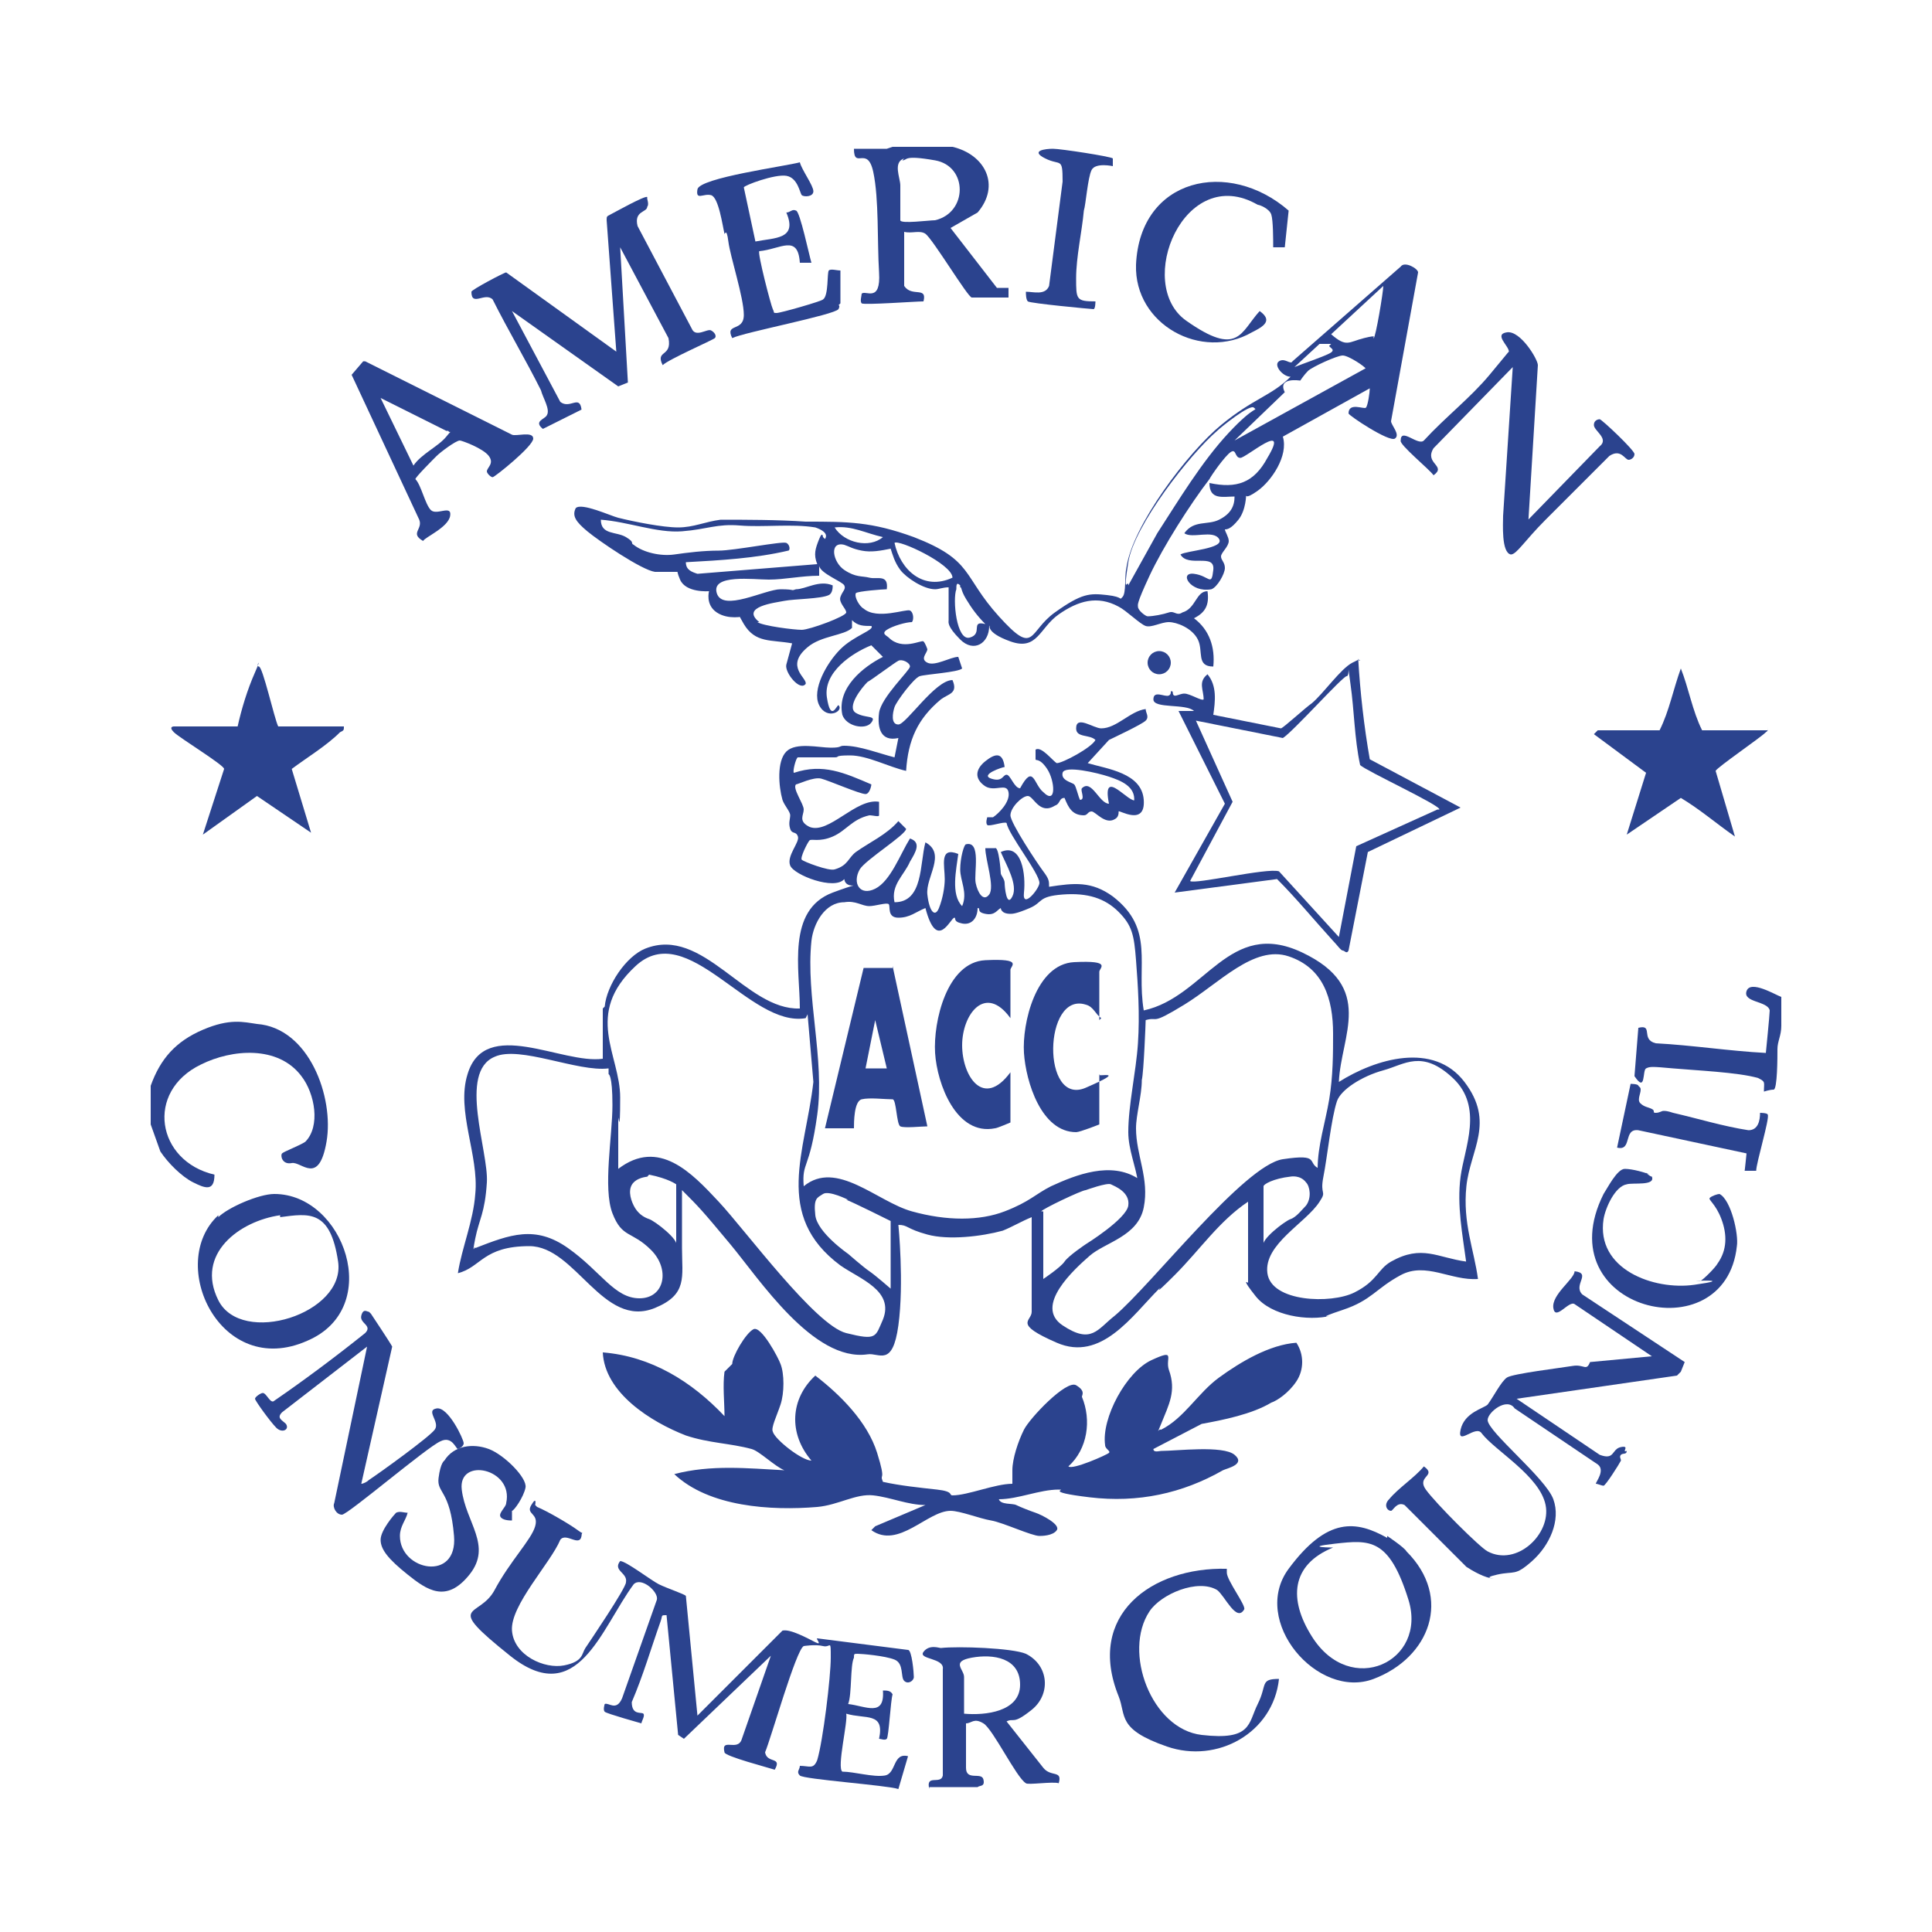 <?xml version="1.0" encoding="UTF-8"?>
<svg id="Layer_2" xmlns="http://www.w3.org/2000/svg" version="1.1" viewBox="0 0 100 100">
  <!-- Generator: Adobe Illustrator 29.3.0, SVG Export Plug-In . SVG Version: 2.1.0 Build 146)  -->
  <defs>
    <style>
      .st0 {
        fill: #2b438e;
      }
    </style>
  </defs>
  <path class="st0" d="M48.1,92.6c-.2-.8.6-.2.7-.7v-5.5c.1-.6-1.3-.5-1-.9s.8-.2.9-.2c.9-.1,3.7,0,4.4.3,1.2.6,1.3,2.1.3,2.9s-.9.4-1.3.6l1.9,2.4c.4.5,1,.1.8.8-.3-.1-1.6.1-1.7,0-.5-.3-1.7-2.8-2.2-3.1s-.6,0-.9,0v2.3c0,.7.8.2.9.6s-.2.3-.3.4h-2.5ZM49.9,88.7c1.1.1,2.9-.1,2.9-1.5s-1.4-1.6-2.5-1.4-.4.6-.4,1v2Z"/>
  <path class="st0" d="M7.8,56.2c.5-1.4,1.3-2.3,2.7-2.9s2.1-.4,2.8-.3c2.7.2,4,3.8,3.6,6.1s-1.3,1-1.8,1.1-.6-.4-.5-.5.9-.4,1.2-.6c.8-.8.5-2.5-.2-3.4-1.2-1.6-3.6-1.4-5.2-.6-2.9,1.4-2.3,5,.7,5.7,0,.9-.5.7-1.1.4s-1.3-1-1.7-1.6l-.5-1.4v-1.9Z"/>
  <path class="st0" d="M92.2,51.7c0,.5,0,.9,0,1.4s-.2.8-.2,1.2,0,2.1-.2,2.1-.5.1-.5.1c0-.5.1-.5-.3-.7-1-.3-3.3-.4-4.4-.5s-1.2-.1-1.4,0,0,1.3-.6.4l.2-2.5c.8-.2.1.6.9.8,1.9.1,3.8.4,5.7.5,0,0,.2-2,.2-2.2-.1-.5-1.4-.4-1.2-1s1.5.2,1.8.3Z"/>
  <path class="st0" d="M37.9,70.6c0-.4.7-1.6,1.1-1.8s1.3,1.5,1.4,1.8c.2.5.2,1.5,0,2.1s-.5,1.2-.4,1.4c.1.4,1.5,1.5,2,1.5-1.2-1.4-1.1-3.2.2-4.4,1.3,1,2.7,2.4,3.2,4s.1,1,.3,1.5c.9.2,1.9.3,2.8.4s.6.3.8.3c.8,0,2.2-.6,3.1-.6,0-.2,0-.5,0-.7,0-.6.3-1.5.6-2.1s2.2-2.6,2.7-2.3.3.5.3.6c.5,1.2.3,2.7-.7,3.6.2.2,2-.6,2.1-.7s-.2-.2-.2-.4c-.2-1.4,1.1-3.8,2.4-4.4s.7-.1.9.5c.4,1.1,0,1.8-.4,2.8s-.2.2,0,.3c1.2-.6,1.9-1.9,3-2.7s2.6-1.7,4-1.8c.4.6.4,1.4,0,2s-1,1-1.3,1.1c-1,.6-2.5.9-3.6,1.1l-2.5,1.3c0,.2.3.1.4.1.8,0,3.2-.3,3.8.2s-.4.7-.6.8c-2.1,1.2-4.4,1.7-6.9,1.4s-1.1-.4-1.6-.4c-1,0-2.1.5-3.1.5.1.3.7.2.9.3s.7.3,1,.4,1.3.6,1.1.9-.8.3-.9.3c-.4,0-1.9-.7-2.5-.8s-1.6-.5-2.1-.5c-1.2,0-2.7,2-4.1,1l.2-.2,2.6-1.1c-.9,0-1.8-.4-2.7-.5s-1.8.5-2.9.6c-2.4.2-5.6,0-7.4-1.7,1.9-.5,3.8-.3,5.7-.2-.5-.2-1.3-1-1.7-1.1-1.1-.3-2.2-.3-3.4-.7-1.8-.7-4.2-2.2-4.3-4.3,2.5.2,4.6,1.5,6.3,3.3,0-.7-.1-1.6,0-2.3Z"/>
  <path class="st0" d="M27.8,78c.5.2,1.7.9,2.1,1.2s.2,0,.2.3c-.1.6-.8-.2-1.1.2-.5,1.2-2.6,3.4-2.5,4.7s1.7,2,2.7,1.8.9-.6,1.1-.9,2.1-3.1,2.1-3.4c.1-.5-.7-.6-.3-1.1.3,0,1.6,1,2,1.2s1.3.5,1.4.6l.6,6.2,4.4-4.4c.4-.1,1.3.4,1.7.6s0-.2.1-.2l4.7.6c.2,0,.3,1.2.3,1.4s-.3.4-.5.2,0-.9-.5-1.1-1.7-.3-1.9-.3-.2,0-.2.2c-.2.4-.1,1.9-.3,2.4.9.1,1.9.7,1.8-.7.2,0,.4,0,.5.2-.1.3-.2,2.2-.3,2.3s-.3,0-.4,0c.3-1.4-.7-1-1.7-1.3.1.4-.5,2.8-.2,3,.6,0,1.6.3,2.2.2s.4-1.2,1.2-1l-.5,1.7c-.6-.2-4.9-.5-5.1-.7s0-.3,0-.5c.5,0,.7.2.9-.3.3-1,.7-4.3.7-5.3s0-.5-.4-.6-1,0-1,0c-.4.2-1.7,4.8-2,5.5.1.6.9.2.5.9-.3-.1-2.6-.7-2.6-.9-.2-.8.7,0,.9-.7l1.5-4.3-4.5,4.3-.3-.2-.6-6.2c-.3,0-.2,0-.3.3-.5,1.4-.9,2.8-1.5,4.2,0,.7.5.5.6.6s-.1.4-.1.5c0,0-1.8-.5-1.9-.6s0-.4,0-.4c.2-.1.6.4.9-.3l1.8-5.1c.1-.4-.8-1.2-1.2-.8-1.7,2.3-2.9,6.5-6.4,3.7s-1.6-1.9-.8-3.4,1.9-2.6,2.1-3.3-.5-.6-.2-1.1.2,0,.2,0Z"/>
  <path class="st0" d="M86.8,71.2l-8.3,1.2,4.3,2.9c.8.3.6-.3,1.1-.4s0,.3.3.2c0,.2-.2.1-.3.2s0,.2,0,.3c-.1.2-.8,1.3-.9,1.3s-.3-.1-.4-.1c0-.1.5-.7.1-1l-4.3-2.9c-.4-.6-1.4.2-1.4.6,0,.6,3,3,3.4,4.1s-.2,2.4-1.1,3.2-.9.5-1.8.7,0,.2-.2.2c-.4,0-1.1-.4-1.4-.6l-3.2-3.2c-.4-.2-.6.3-.7.3-.2,0-.4-.3-.1-.6.5-.6,1.3-1.1,1.8-1.7.7.5-.4.5.1,1.2s2.8,3,3.2,3.2c1.5.8,3.3-.9,3-2.4s-2.6-2.8-3.3-3.7c-.3-.5-1.3.7-1.1-.2s1.2-1.1,1.4-1.3c.3-.4.7-1.2,1-1.4s2.8-.5,3.4-.6.7.3.9-.2l3.2-.3-4-2.7c-.3-.2-1,.9-1.1.2s1.1-1.5,1.1-1.9c.9.1-.1.7.4,1.2l5.3,3.5-.2.5Z"/>
  <path class="st0" d="M12.3,37.6c.2-.9.5-1.9.9-2.8s0-.3.2-.3.8,2.7,1,3.1h3.4c0,.2,0,.2-.2.3-.7.7-1.7,1.3-2.5,1.9l1,3.3-2.8-1.9-2.8,2,1.1-3.4c0-.2-2.3-1.6-2.6-1.9s0-.3,0-.3h3.3Z"/>
  <path class="st0" d="M91.5,37.6c0,.3,0,.2-.1.3-.3.3-2.5,1.8-2.6,2l1,3.4c-1-.7-1.8-1.4-2.8-2l-2.8,1.9,1-3.2-2.7-2s.2-.2.2-.2h3.2c.5-1,.7-2.1,1.1-3.2.4,1,.6,2.2,1.1,3.2h3.4Z"/>
  <path class="st0" d="M79.1,26.9l3.7-3.8c.5-.4-.3-.8-.3-1.1s.3-.3.3-.3c.1,0,1.8,1.6,1.8,1.8s-.2.3-.3.3c-.2,0-.4-.6-1-.2-1.1,1.1-2.2,2.2-3.3,3.3s-1.5,1.8-1.8,1.8c-.5-.1-.4-1.6-.4-2l.5-7.7-4.1,4.2c-.5.8.7.9,0,1.4-.2-.3-1.8-1.6-1.7-1.8,0-.7.9.3,1.2,0,1.1-1.2,2.4-2.2,3.4-3.4s.9-1.1,1-1.2c0-.3-.8-.9-.1-1s1.6,1.4,1.6,1.7l-.5,8.2Z"/>
  <path class="st0" d="M63.5,81.4c0,.4,1,1.7.9,1.9-.4.7-1-.7-1.4-1-1-.6-2.9.2-3.5,1.1-1.4,2.1.1,6.1,2.7,6.4s2.4-.6,2.9-1.6.1-1.3,1.1-1.3c-.3,2.8-3.2,4.4-5.8,3.5s-2.1-1.6-2.5-2.6c-1.7-4.2,1.7-6.7,5.6-6.6Z"/>
  <path class="st0" d="M19.2,68c0,0,1,1.5,1.1,1.7l-1.6,7.1c.1,0,.3-.1.4-.2.6-.4,3.1-2.2,3.4-2.6s-.5-1,.1-1.1,1.4,1.6,1.4,1.8-.3.3-.3.3c-.1,0-.3-.7-.9-.4-.7.3-4.8,3.8-5.1,3.8s-.5-.4-.4-.6l1.7-8.1-4.4,3.4c-.3.3,0,.4.2.6.2.3-.2.5-.5.2s-1.1-1.4-1.1-1.5.3-.3.4-.3c.2,0,.4.6.6.4,1.6-1.1,3.2-2.3,4.7-3.5.4-.4-.3-.5-.2-.9s.3-.2.4-.2Z"/>
  <path class="st0" d="M71.8,79.5c0,0,.9.6,1,.8,2.4,2.4,1.2,5.5-1.7,6.6s-6.4-3-4.4-5.7,3.5-2.5,5.1-1.6ZM69,80.1c-2.2.9-2.3,2.7-1.1,4.6,2,3.2,6,1.3,5-1.9s-2-3.1-3.8-2.9,0,.2-.1.2Z"/>
  <path class="st0" d="M11.3,63c.5-.5,2.1-1.2,2.9-1.2,3.6,0,5.7,5.9,1.7,7.6-4.5,2-7.3-4-4.6-6.5ZM14.5,62.9c-2.1.3-4.4,2-3.2,4.4s6.6.7,6.2-2-1.5-2.5-3-2.3Z"/>
  <path class="st0" d="M26.5,78.7c-.1,0-.5,0-.6-.2s.3-.5.3-.7c.4-1.8-2.5-2.4-2.3-.7s1.6,2.9.4,4.4-2.2.8-3.2,0-1.4-1.3-1.4-1.8.7-1.3.8-1.4c.2-.1.4,0,.6,0-.1.4-.4.7-.4,1.2,0,1.8,3,2.4,2.8,0s-.9-2.2-.8-3,.3-.9.3-.9c.5-.8,1.5-.9,2.3-.6s2,1.5,1.9,2-.6,1.2-.7,1.2Z"/>
  <path class="st0" d="M85.2,60.7s.2.2.3.2c.2.5-1,.3-1.3.4-.6.1-1.1,1.2-1.2,1.8-.4,2.6,2.6,3.7,4.7,3.4s0-.2.1-.2c0,0,.1,0,.2,0,.1,0,.8-.7.9-.9.5-.7.5-1.5.2-2.3s-.7-1-.6-1.1.4-.2.5-.2c.6.3,1,2.1.9,2.7-.6,5.6-9.9,3.3-6.9-2.7.2-.3.7-1.3,1.1-1.3s1.1.2,1.3.3Z"/>
  <path class="st0" d="M84.9,56.3c.1.2-.2.6,0,.8s.4.2.6.3,0,.2.2.2c.2,0,.3-.1.4-.1s.2,0,.5.1c1.3.3,2.6.7,3.9.9.5,0,.6-.5.6-.9,0,0,.4,0,.4.1.1.2-.6,2.5-.6,2.9h-.6c0,.1.1-.9.1-.9l-5.6-1.2c-.8-.1-.3,1.1-1.1.9l.7-3.3s.4,0,.4.1Z"/>
  <path class="st0" d="M49.3,7.6c1.7.4,2.5,2,1.3,3.4l-1.4.8,2.4,3.1h.6c0-.1,0,.5,0,.5h-1.9c-.2,0-2-3-2.4-3.3-.3-.2-.7,0-1.1-.1v2.8c.4.6,1.2,0,1,.8-.4,0-3.1.2-3.2.1s0-.4,0-.5c.2-.2,1,.5.9-1.1s0-3.8-.3-5.2-1-.1-1-1.2h1.7s.3-.1.3-.1h3.1ZM46.8,8.2c-.6.2-.2,1-.2,1.4s0,1.6,0,1.8,1.5,0,1.8,0c1.7-.4,1.7-2.8,0-3.1s-1.4,0-1.7,0Z"/>
  <path class="st0" d="M33.5,10.3s.1.3,0,.4c0,.3-.7.2-.5,1l2.8,5.3c.2.5.8,0,1,.1s.3.3.2.4-2.4,1.1-2.7,1.4c-.4-.8.5-.4.3-1.4l-2.5-4.7.4,7-.5.2-5.5-3.9,2.5,4.7c.5.4,1-.4,1.1.4l-2,1c-.5-.4.1-.5.2-.7.2-.3-.2-.9-.3-1.3-.8-1.6-1.7-3.1-2.5-4.7-.4-.4-1.1.4-1.1-.4,0-.1,1.7-1,1.8-1l5.7,4.1-.5-6.8c0-.2,0-.2.2-.3s1.8-1,1.9-.9Z"/>
  <path class="st0" d="M18.9,18.7l7.6,3.8c.2.1,1.1-.2,1.1.2s-2,2-2.1,2-.3-.2-.3-.3c0-.2.4-.4.1-.8s-1.4-.8-1.5-.8c-.2,0-1,.6-1.2.8s-1.1,1.1-1.1,1.2c.3.3.5,1.3.8,1.6s1.1-.3,1,.3-1.3,1.1-1.4,1.3c-.7-.4,0-.6-.2-1.1l-3.5-7.5.6-.7ZM23.1,22.3l-3.4-1.7,1.7,3.5c.4-.6,1.3-1,1.7-1.5s.2-.1.1-.3Z"/>
  <path class="st0" d="M43.4,15.8s.1,0,0,.2c-.2.3-4.9,1.2-5.5,1.5-.4-.8.6-.3.6-1.2s-.7-3-.8-3.8-.2-.3-.2-.4c-.1-.4-.3-1.9-.7-2s-.8.3-.7-.3,4.6-1.2,5.3-1.4c.1.4.7,1.2.7,1.5s-.5.3-.6.2-.2-.9-.8-1-2.2.5-2.2.6l.6,2.8c1-.2,2.2-.1,1.6-1.5.2,0,.3-.2.5-.1.2,0,.7,2.4.8,2.7h-.6c-.1-1.5-1-.7-2.1-.6-.1.1.6,2.8.7,3s0,.2.2.2,2.3-.6,2.4-.7c.3-.2.2-1.4.3-1.5s.4,0,.6,0c0,.5,0,1.1,0,1.7Z"/>
  <path class="st0" d="M66.5,12.8h-.6c0-.4,0-1.4-.1-1.7s-.6-.5-.7-.5c-3.8-2.2-6.4,4.1-3.7,6s2.8.6,3.8-.5c.7.5.2.8-.4,1.1-2.6,1.5-6.1-.4-6-3.5.2-4.5,4.8-5.5,7.9-2.8l-.2,1.9Z"/>
  <path class="st0" d="M57.6,8.2s0,.4,0,.4c0,0-.9-.2-1.1.2s-.3,1.8-.4,2.1c-.1,1.1-.4,2.4-.4,3.5s0,1.2,1,1.2c0,0,0,.4-.1.4-.1,0-3.3-.3-3.4-.4s-.1-.4-.1-.5c.4,0,1,.2,1.2-.3l.7-5.4c0-1.3-.1-.8-.9-1.2s0-.5.4-.5,3,.4,3.1.5Z"/>
  <path class="st0" d="M31.3,52.1c.1-1.1,1.1-2.6,2.1-3,3-1.2,5.2,3.2,8,3.1,0-2-.7-5.1,1.7-6s.7.1.6-.7c-.5.6-2.6-.2-2.8-.7s.5-1.2.4-1.5-.3-.1-.4-.4,0-.5,0-.7-.3-.5-.4-.8c-.2-.7-.3-2,.2-2.5s1.7-.2,2.3-.2.4-.1.7-.1c.8,0,1.8.4,2.6.6l.2-1c-.9.2-1.1-.5-1-1.3s1.6-2.2,1.6-2.4-.4-.4-.6-.3-1.4,1-1.6,1.1c-.3.3-1.1,1.3-.6,1.6s1.1.1.8.5-1.3.2-1.5-.4c-.3-1.4,1.1-2.5,2.1-3l-.6-.6c-1,.4-2.5,1.4-2.3,2.7s.5.4.6.4c.3.3-.6.8-1,0s.4-2.2,1.1-2.9,1.8-1,1.6-1.2c-.4,0-.7,0-1-.3,0,.1,0,.3,0,.4-.4.4-1.6.4-2.3,1-1.2,1,0,1.6-.1,1.9-.3.4-1.1-.6-1-1l.3-1.1c-1.1-.2-1.9,0-2.5-1s0-.4,0-.4c0,0-.8.2-1.4-.2s-.4-1.1-.4-1.1-1.2.1-1.5-.6,0-.4,0-.4c0,0-1,0-1.3,0-.7-.1-2.9-1.6-3.5-2.1s-.8-.8-.6-1.2c.3-.3,1.8.4,2.2.5.8.2,2.3.5,3.1.5s1.4-.3,2.2-.4c1.2,0,3,0,4.4.1,2.2,0,3.4,0,5.6.8,3.1,1.2,2.5,2,4.4,4.1s1.5.8,2.9-.2,1.8-1,2.7-.9.6.3.8.1.1-1.1.2-1.5c.3-2.2,3.2-6,4.9-7.4s2.6-1.5,3.6-2.5c-.4,0-.9-.6-.6-.8s.6.2.7,0l5.6-4.9c.2-.3.9.1.9.3l-1.4,7.7c0,.2.5.7.2.9s-2.4-1.2-2.4-1.3c0-.6.8-.2.9-.3s.2-.8.2-1l-4.5,2.5c.3,1-.6,2.3-1.3,2.8s-.6.2-.6.2c0,0,0,.8-.4,1.3s-.6.5-.7.5c0,.1.2.4.2.6,0,.3-.4.6-.4.8s.2.3.2.6-.4,1-.7,1.1c-1.1.2-1.7-.9-.9-.8s.9.7,1-.2-1.3-.1-1.7-.8c.3-.2,2.3-.3,2-.8s-1.4,0-1.8-.3c.5-.7,1.2-.4,1.8-.7s.8-.7.8-1.2c-.6,0-1.3.2-1.3-.7,1.4.3,2.3,0,3-1.3,1.2-2-1.1,0-1.4,0s-.2-.5-.5-.3-1,1.2-1.1,1.4c-1,1.3-2.4,3.5-3.1,5s-.6,1.5-.6,1.6c0,.2.4.5.5.5.3,0,.8-.1,1.1-.2s.4.2.7,0c.7-.2.7-1.1,1.3-1.1.1.7-.1,1.1-.7,1.4.8.6,1.1,1.5,1,2.5-.9,0-.5-.8-.8-1.4s-1.1-.9-1.5-.9-.9.3-1.2.2-1-.8-1.4-1c-1.1-.6-2.1-.3-3.1.4s-1.1,1.9-2.5,1.4-1-.9-1.1-.8c0,.9-.8,1.4-1.5.7s-.6-.9-.6-1v-1.7c-.3,0-.5.1-.7.1-.6,0-1.5-.6-1.8-1s-.4-.8-.5-1.1c-.5.1-1,.2-1.5.1s-.6-.2-.9-.3c-.8-.2-.6.9,0,1.3s.9.3,1.3.4,1-.2.9.6c-.2,0-1.5.1-1.6.2-.1.2.2.7.4.8.7.6,2.2,0,2.4.1s.2.5.1.6c-.3,0-1,.2-1.3.4s0,.3.1.4c.7.7,1.7.1,1.8.2s.2.4.2.4c0,.2-.4.5,0,.7s1.2-.3,1.6-.3l.2.6c-.2.2-1.9.3-2.2.4s-1.2,1.3-1.3,1.6-.2.9.2.9,1.9-2.3,2.8-2.3c.3.7-.2.7-.6,1-1.2,1-1.7,2.1-1.8,3.7-.9-.2-2-.8-2.9-.8s-.5.1-.8.1-1.8,0-1.9,0-.3.8-.2.8c1.5-.5,2.6,0,4,.6,0,.1-.1.5-.3.5-.3,0-1.9-.7-2.3-.8s-1.2.3-1.3.3c-.2.2.4,1,.4,1.3s-.3.6.3.9c1,.4,2.4-1.5,3.6-1.3,0,.1,0,.6,0,.7s-.3,0-.5,0c-.9.2-1.2.8-1.9,1.1s-1.1.1-1.2.2-.5.9-.4,1,1.4.6,1.7.5c.7-.2.7-.6,1.1-.9.7-.5,1.6-.9,2.2-1.6l.4.4c0,.3-2.1,1.6-2.4,2.1-.4.7,0,1.4.8,1s1.3-1.8,1.8-2.6c.6.2.3.7,0,1.2-.3.7-1,1.2-.8,2.1,1.5,0,1.3-2,1.6-3.1,1.1.6,0,1.8.1,2.7s.4,1.2.6.7.3-1.1.3-1.5c0-.7-.3-1.7.7-1.3-.1.8-.4,2.1.2,2.7.3-.7-.1-1.3-.1-1.9s.2-1.3.3-1.3c.8-.2.4,1.5.5,2s.4,1,.7.6-.2-1.8-.2-2.4h.5c.2-.1.3,1.2.3,1.3s.2.3.2.5.1,1.3.4.7-.3-1.6-.6-2.3c1.1-.5,1.3,1.2,1.2,2.1s.8-.2.8-.5c0-.5-1.6-2.5-1.7-3.1-.1-.1-.9.2-1,.1s0-.4,0-.4.2,0,.3,0c.3-.2.9-.8.8-1.3s-.7,0-1.2-.3c-.6-.4-.5-.9,0-1.3s.9-.5,1,.3c-.1,0-1.3.4-.7.6s.6-.2.8-.2c.2,0,.4.7.7.7.7-1.3.7-.2,1.2.2.7.7.6-.6.2-1.2s-.6-.4-.6-.5,0-.4,0-.5c.3-.2.9.6,1.1.7.3,0,1.8-.8,2-1.2-.3-.3-1-.1-1-.6,0-.7.9,0,1.3,0,.8,0,1.5-.9,2.3-1,0,.2.2.4,0,.6s-1.7.9-1.9,1l-1.1,1.2c1,.3,2.8.5,2.9,1.9s-1.3.5-1.3.6,0,.3-.2.4c-.5.3-1-.4-1.2-.4s-.2.2-.4.2c-.6,0-.8-.4-1-.9-.3,0-.2.3-.5.4-.8.5-1.1-.5-1.4-.5-.3,0-.9.6-.9,1s1.4,2.5,1.7,2.9.3.5.3.8c1.3-.2,2.2-.3,3.3.5,2.2,1.7,1.2,3.5,1.6,5.9,3.2-.7,4.4-4.8,8.2-3s2,4.3,1.9,6.7c1.9-1.2,4.9-2.1,6.5,0s.3,3.5.1,5.4.4,3.3.6,4.8c-1.4.1-2.7-.9-4-.2s-1.5,1.3-3,1.8-.6.3-.6.3c-1.2.3-3.1,0-3.9-1s-.4-.7-.4-.7v-4.2c-1.5,1-2.5,2.5-3.8,3.8s-.6.5-.8.7c-1.4,1.4-3,3.8-5.3,2.8s-1.3-1.1-1.3-1.6v-4.9c-.5.2-1,.5-1.5.7-1.1.3-2.8.5-3.9.2s-1-.5-1.5-.5c0,0,.3,3,0,5.2s-1,1.4-1.6,1.5c-2.8.4-5.6-3.9-7.1-5.7s-1.6-1.9-2.5-2.8v2.1c0,.2,0,.6,0,.9,0,1.5.3,2.4-1.4,3.1-2.7,1.1-4.1-3.2-6.5-3.2s-2.5,1.1-3.7,1.4c.2-1.3.8-2.7.9-4.1.2-2-1-4.3-.4-6.2.9-3,4.9-.5,7-.8,0-.8,0-1.8,0-2.6ZM71.1,17.5c.1,0,.5-2.4.5-2.7l-2.7,2.5c.8.7.9.4,1.7.2s.4,0,.5,0ZM68.9,17.8s-.4,0-.6,0l-1.3,1.2c.5-.2,1.4-.5,1.8-.7s0-.3,0-.4ZM70.7,19.1c0-.1-.9-.7-1.2-.7s-1.6.6-1.8.8-.4.5-.4.5c0,0-1.2-.2-.8.6l-2.6,2.5,6.9-3.8ZM64.9,21.1c-.2-.2-1.7,1-1.9,1.2-1.4,1.2-4.3,4.9-4.6,6.8s0,.8,0,1.2l1.5-2.7c1.1-1.7,2.3-3.7,3.7-5.2s1.5-1.1,1.3-1.3ZM42.7,27.9c.2-.3-.2-.5-.5-.6-1.2-.2-2.7,0-3.9-.1s-1.7.2-3,.3-2.8-.5-4.2-.6c0,.8.8.6,1.3.9s.2.3.4.4c.5.4,1.4.6,2.1.5s1.5-.2,2.3-.2,3.3-.5,3.5-.4.2.4.1.4c-1.7.4-3.5.5-5.3.6,0,.4.3.5.6.6l6.2-.5c-.2-.5-.1-.8.1-1.3s.2,0,.2-.1ZM45.7,27.8c-.9-.2-1.6-.6-2.5-.5.5.8,1.8,1.1,2.5.5ZM49.3,29.9c0-.7-2.8-2-3-1.8.3,1.4,1.5,2.5,3,1.8ZM39.2,32.2c.3.2,1.9.4,2.3.4s2.3-.7,2.3-.9-.4-.5-.3-.8.3-.4.2-.6-1.2-.6-1.3-1v.5c-.9,0-1.8.2-2.6.2s-3-.3-2.7.7,2.5-.2,3.3-.2.5.1.8,0c.5,0,1.2-.5,1.9-.2,0,.1,0,.4-.2.5-.4.2-1.8.2-2.3.3s-2.3.3-1.3,1.1ZM49.7,30.3c-.2-.2-.2,0-.2.2-.2.5,0,2.7.7,2.5s0-.9.8-.7c-.4-.4-.7-.8-1-1.3s-.2-.6-.3-.6ZM58.7,41.5c.1-.8-.7-1.1-1.3-1.3s-2.3-.6-2.4-.2.5.5.6.6.2.6.3.8c.3,0,0-.5.1-.6.5-.5.9.8,1.4.8-.4-2,1.1.1,1.4-.2ZM58.9,61.2c-.1-.8-.5-1.7-.5-2.6,0-1.4.4-3.1.5-4.6s0-3-.1-4.3-.2-1.8-.9-2.5-1.6-1-2.9-.9-1,.4-1.7.7-.9.3-1,.3c-.5,0-.5-.3-.5-.3-.2.1-.3.4-.8.3s-.2-.3-.4-.3c0,.5-.3.9-.8.8s-.3-.3-.4-.3c-.2,0-.9,1.8-1.5-.5-.5.2-.8.5-1.4.5s-.4-.6-.5-.7-.7.1-1,.1c-.4,0-.7-.3-1.3-.2-1,0-1.6,1.1-1.7,2-.3,2.9.7,6.1.3,9s-.8,2.4-.7,3.7c1.7-1.4,3.8.8,5.6,1.3s3.5.5,4.8,0,1.6-.9,2.4-1.3c1.3-.6,3.1-1.3,4.5-.4ZM68.2,60.5c0-1.2.4-2.4.6-3.6s.2-2.4.2-3.4c0-1.8-.5-3.4-2.3-4s-3.6,1.4-5.4,2.5-1.3.6-2,.8c0,.1-.1,2.7-.2,3.1,0,.8-.3,1.8-.3,2.5,0,1.4.7,2.6.4,4.1s-2,1.8-2.8,2.5-2.9,2.6-1.4,3.6,1.8.2,2.7-.5c1.9-1.6,6.7-7.8,8.7-8.1s1.2.2,1.9.5ZM41.7,52.7c-2.9.5-6.1-5.2-8.8-2.7s-.8,4.6-.8,6.8-.1.8-.1,1.1c0,.9,0,1.7,0,2.6,2.1-1.6,3.8.2,5.2,1.7s5,6.4,6.6,6.8,1.5.2,1.9-.7c.6-1.5-1.2-2.1-2.2-2.8-3.5-2.6-1.8-5.9-1.4-9.5l-.3-3.5ZM31.5,55.3c-1.6.2-4.6-1.2-5.9-.6-1.9.8-.3,4.9-.4,6.5s-.4,1.9-.6,2.9,0,.3,0,.5c1.8-.7,3.1-1.2,4.8,0s2.4,2.6,3.7,2.6,1.6-1.5.6-2.5-1.5-.6-2-1.9,0-4,0-5.6-.2-1.6-.2-1.6ZM75.9,65.4c-.2-1.5-.5-3-.3-4.5s1.2-3.6-.4-5.1-2.5-.7-3.6-.4-2.2,1-2.4,1.6c-.3.9-.5,2.9-.7,3.9s.2.7-.2,1.3c-.7,1.1-2.9,2.2-2.7,3.7s3.3,1.6,4.5,1,1.2-1.2,1.9-1.6c1.6-.9,2.4-.2,3.9,0ZM33.5,60.9,33.6,60.9s-.5,0-.8.3-.2.8,0,1.2.5.6.8.7,1.6,1.1,1.4,1.4c0,0,0-3.2,0-3.2,0,0-.4-.3-1.4-.5ZM43.9,62.1s-1-.5-1.3-.3-.5.2-.4,1.1,1.7,2,1.7,2c0,0,.8.7,1.1.9s1.1.9,1.1.9v-3.5c0,0-2-1-2.3-1.1ZM65.4,61.3s0,3.2,0,3.2c-.2-.3,1.1-1.3,1.4-1.4s.6-.5.8-.7c.3-.4.2-1,0-1.2-.3-.4-.8-.3-.8-.3-.9.1-1.4.4-1.4.5ZM54,62.7v3.5s.9-.6,1.1-.9,1.1-.9,1.1-.9c0,0,2.1-1.3,2.2-2s-.7-1-.9-1.1-1.3.3-1.3.3c-.2,0-2.3,1-2.3,1.1Z"/>
  <circle class="st0" cx="60" cy="34.3" r=".6"/>
  <path class="st0" d="M70.3,34.1c.1,1.7.3,3.5.6,5.2l4.7,2.5-4.8,2.3-1,5.1c-.1.2-.2,0-.3,0s-.3-.3-.5-.5c-1-1.1-1.9-2.2-2.9-3.2l-5.3.7,2.6-4.6-2.4-4.8h.8c-.4-.4-2.1-.1-2.1-.6s.6-.1.8-.2,0-.3.2-.2c0,.4.3.1.6.1s.9.4,1,.3c0-.5-.3-.9.2-1.3.5.6.4,1.4.3,2.1l3.5.7c.1,0,1.3-1.1,1.6-1.3.6-.5,1.5-1.8,2.1-2.1s.2-.1.4-.1ZM74.5,41.9c.1-.2-3.8-2-4.1-2.3-.3-1.4-.3-2.8-.5-4.2s0-.4-.2-.4c-.2,0-2.8,2.9-3.3,3.2l-4.5-.9,1.9,4.2-2.2,4.1c.2.2,4-.7,4.6-.5l3.1,3.4.9-4.7,4.2-1.9Z"/>
  <path class="st0" d="M52.3,52.7c-1.3-1.8-2.5-.2-2.5,1.4s1.1,3.3,2.5,1.4v2.6s-.7.3-.8.3c-2,.4-3-2.3-3.1-3.9s.6-4.7,2.6-4.8,1.3.3,1.3.5v2.5Z"/>
  <path class="st0" d="M57,52.7c-.3-.2-.4-.6-.8-.7-2.2-.7-2.3,5.3,0,4.3s.5-.5.7-.7v2.6c0,0-1,.4-1.2.4-1.8,0-2.6-2.6-2.7-4.1s.6-4.6,2.6-4.7,1.3.3,1.3.5v2.5Z"/>
  <path class="st0" d="M46.2,50l1.8,8.3c-.3,0-1.2.1-1.4,0s-.2-1.4-.4-1.4c-.4,0-1.2-.1-1.6,0s-.4,1.2-.4,1.5h-1.5s2-8.3,2-8.3h1.5ZM45.9,55.3l-.6-2.5-.5,2.5h1Z"/>
</svg>
